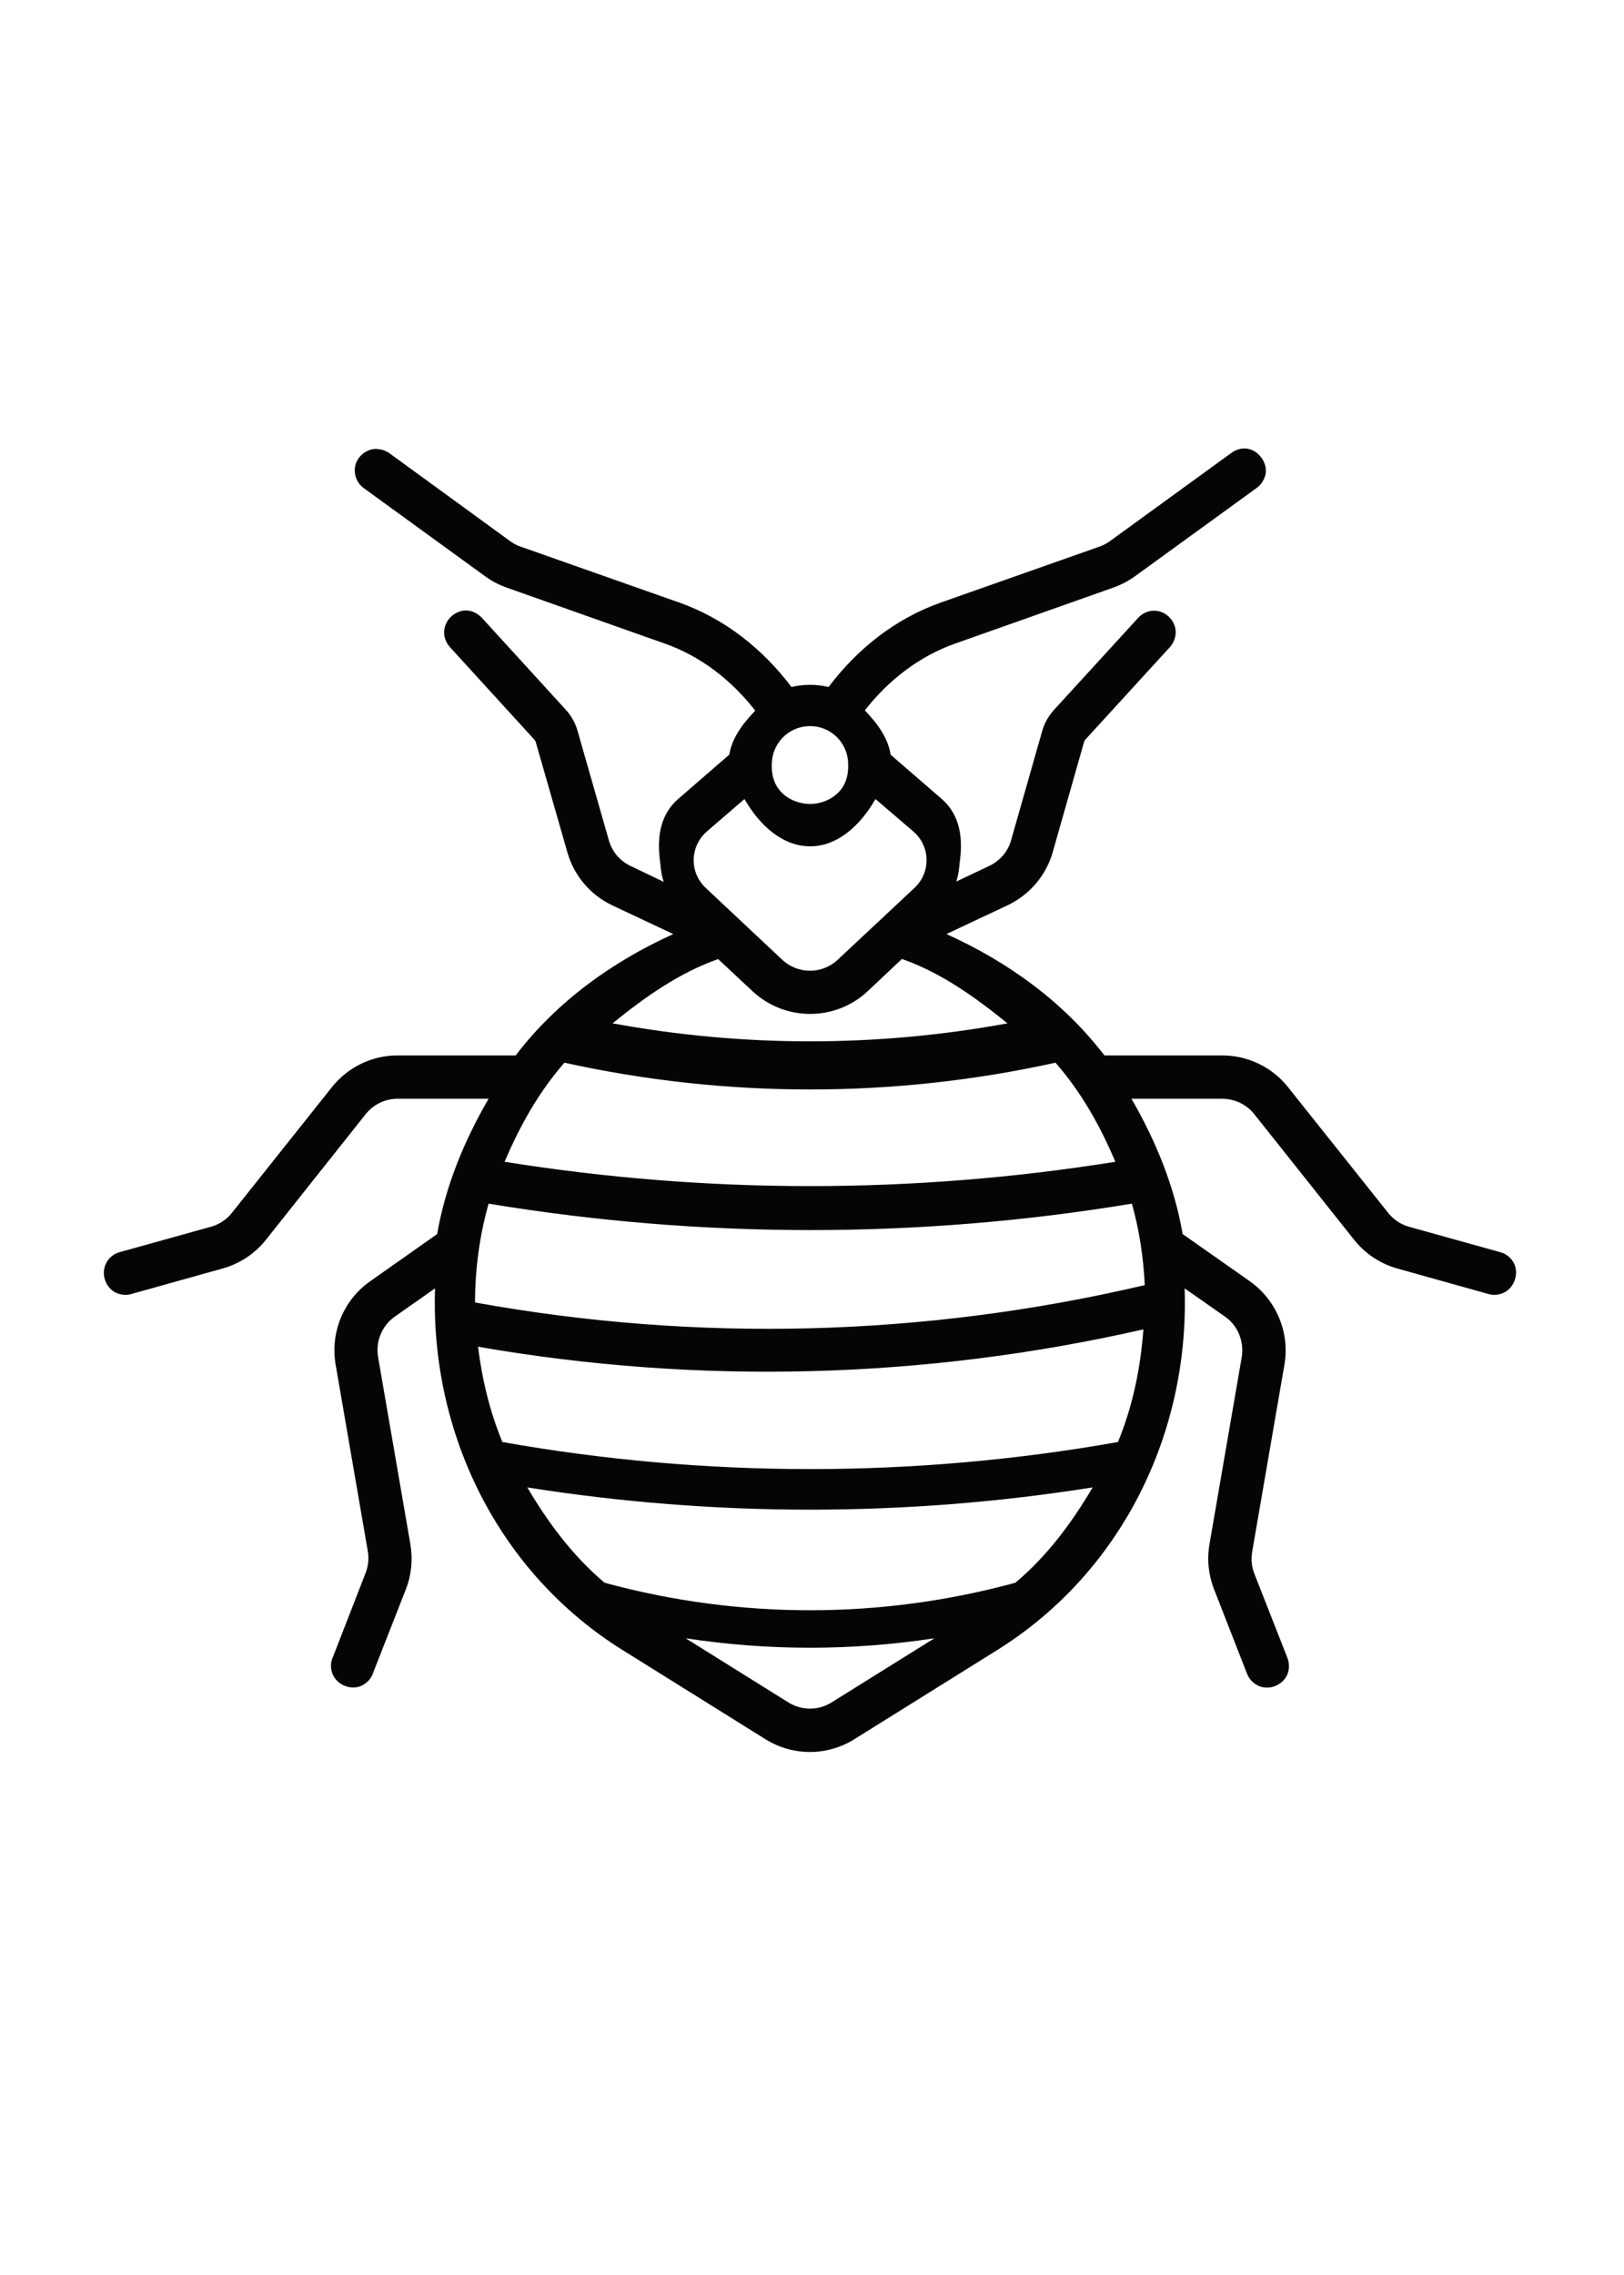 <svg xmlns="http://www.w3.org/2000/svg" xmlns:xlink="http://www.w3.org/1999/xlink" width="250" zoomAndPan="magnify" viewBox="0 0 187.5 270.96" height="350" preserveAspectRatio="xMidYMid meet" version="1.2"><defs><clipPath id="5bf413f710"><path d="M 9.352 53 L 177.652 53 L 177.652 209 L 9.352 209 Z M 9.352 53 "/></clipPath></defs><g id="3aaedf5cc6"><path style=" stroke:none;fill-rule:nonzero;fill:#040606;fill-opacity:1;" d="M 74.496 193.93 C 87.047 196.445 99.969 196.445 112.52 193.93 L 96.727 203.797 C 94.754 205.008 92.277 205.008 90.305 203.797 Z M 57.344 175.973 C 81.293 180.078 105.754 180.078 129.688 175.973 C 126.941 181.23 123.16 185.902 118.602 189.676 C 102.184 194.199 84.848 194.199 68.43 189.676 C 63.871 185.902 60.09 181.23 57.344 175.973 Z M 134.77 156.941 C 134.559 162.449 133.32 167.871 131.137 172.934 C 106.262 177.426 80.77 177.426 55.895 172.934 C 53.996 168.531 52.816 163.844 52.398 159.066 C 79.711 164.066 107.754 163.336 134.77 156.941 Z M 54.16 142.176 C 80.219 146.621 106.828 146.621 132.887 142.176 C 134.051 146.055 134.695 150.066 134.785 154.109 C 107.727 160.625 79.605 161.344 52.246 156.25 C 52.129 151.488 52.77 146.742 54.16 142.176 Z M 63.574 125.371 C 83.281 129.863 103.734 129.863 123.445 125.371 C 127.133 129.52 130.031 134.328 131.977 139.539 C 106.516 143.836 80.516 143.836 55.043 139.539 C 56.984 134.328 59.883 129.52 63.574 125.371 Z M 82.758 112.734 L 87.496 117.18 C 90.887 120.355 96.145 120.355 99.535 117.18 L 104.273 112.734 C 110.625 114.859 116.422 118.379 121.23 123.051 C 102.957 126.988 84.074 126.988 65.801 123.051 C 70.609 118.379 76.406 114.859 82.758 112.734 Z M 85.461 93.762 C 88.047 101.531 99 101.531 101.586 93.762 L 106.621 98.117 C 109.188 100.352 109.266 104.316 106.785 106.641 L 97.668 115.176 C 95.324 117.359 91.707 117.359 89.363 115.176 L 80.246 106.641 C 77.781 104.316 77.855 100.352 80.426 98.117 Z M 93.395 85.27 C 96.637 85.211 99.297 87.844 99.27 91.094 C 99.387 98.898 87.645 98.898 87.762 91.094 C 87.734 87.934 90.242 85.344 93.395 85.27 Z M 41.863 54.676 C 40.547 54.66 39.949 56.324 40.98 57.133 L 55.488 67.66 C 56.176 68.168 56.938 68.574 57.746 68.844 L 76.586 75.492 C 81.324 77.168 85.445 80.223 88.434 84.266 C 86.449 85.734 85.207 88.023 85.027 90.496 L 78.617 96.051 C 75.539 98.703 74.777 103.18 76.812 106.699 L 71.625 104.227 C 70.043 103.48 68.848 102.086 68.367 100.41 L 64.648 87.383 C 64.438 86.617 64.051 85.93 63.512 85.344 L 53.504 74.383 C 52.277 73.051 50.273 74.891 51.484 76.254 L 61.496 87.203 C 61.734 87.473 61.914 87.785 62.02 88.145 L 65.738 101.16 C 66.441 103.598 68.145 105.637 70.445 106.715 L 79.484 110.996 C 71.238 114.262 64.066 119.773 58.793 126.914 L 44.359 126.914 C 41.668 126.914 39.145 128.145 37.469 130.238 L 25.562 145.215 C 24.754 146.219 23.664 146.938 22.426 147.281 L 11.562 150.305 C 9.812 150.801 10.547 153.438 12.293 152.957 L 23.172 149.934 C 24.965 149.422 26.547 148.375 27.699 146.922 L 39.605 131.945 C 40.758 130.508 42.504 129.656 44.359 129.656 L 56.91 129.656 C 53.398 135.168 51.066 141.336 50.051 147.789 L 41.805 153.57 C 38.992 155.531 37.574 158.945 38.156 162.316 L 41.996 184.582 C 42.191 185.691 42.07 186.816 41.668 187.848 L 37.723 197.926 C 37.113 199.605 39.59 200.578 40.277 198.93 L 44.223 188.852 C 44.805 187.355 44.969 185.707 44.688 184.121 L 40.848 161.852 C 40.441 159.516 41.43 157.18 43.355 155.816 L 49.617 151.445 C 48.227 169.145 56.789 186.141 71.836 195.531 L 88.855 206.117 C 91.691 207.898 95.309 207.898 98.164 206.117 L 115.164 195.531 C 130.195 186.141 138.773 169.145 137.367 151.445 L 143.645 155.816 C 145.586 157.18 146.559 159.531 146.156 161.852 L 142.316 184.121 C 142.047 185.707 142.211 187.355 142.793 188.852 L 146.723 198.93 C 147.395 200.605 149.934 199.617 149.277 197.926 L 145.332 187.848 C 144.93 186.816 144.824 185.676 145.02 184.582 L 148.859 162.316 C 149.441 158.945 148.023 155.531 145.215 153.57 L 136.949 147.789 C 135.934 141.336 133.605 135.168 130.105 129.656 L 142.645 129.656 C 144.496 129.656 146.246 130.508 147.395 131.945 L 159.305 146.922 C 160.469 148.391 162.051 149.438 163.844 149.934 L 174.707 152.957 C 176.473 153.438 177.203 150.801 175.441 150.305 L 164.578 147.281 C 163.352 146.938 162.262 146.219 161.453 145.215 L 149.531 130.238 C 147.871 128.145 145.332 126.914 142.66 126.914 L 128.227 126.914 C 122.934 119.773 115.762 114.246 107.516 110.996 L 116.555 106.715 C 118.855 105.637 120.574 103.598 121.277 101.16 L 124.984 88.145 C 125.086 87.785 125.266 87.473 125.52 87.203 L 135.531 76.254 C 136.742 74.891 134.738 73.066 133.5 74.383 L 123.488 85.344 C 122.965 85.93 122.578 86.633 122.352 87.383 L 118.633 100.41 C 118.152 102.086 116.973 103.48 115.391 104.227 L 110.191 106.699 C 112.238 103.18 111.477 98.703 108.414 96.051 L 101.973 90.496 C 101.809 88.023 100.566 85.75 98.582 84.266 C 101.57 80.223 105.691 77.168 110.43 75.492 L 129.285 68.844 C 130.078 68.559 130.84 68.168 131.527 67.66 L 146.035 57.133 C 147.516 56.07 145.914 53.836 144.422 54.914 L 129.93 65.441 C 129.449 65.789 128.926 66.059 128.375 66.25 L 109.52 72.902 C 104.125 74.801 99.449 78.336 96.117 82.992 C 94.426 82.441 92.605 82.441 90.914 82.992 C 87.582 78.32 82.906 74.801 77.5 72.902 L 58.656 66.25 C 58.105 66.059 57.582 65.789 57.102 65.441 L 42.609 54.914 C 42.387 54.766 42.133 54.691 41.879 54.691 L 41.863 54.676 "/><g clip-rule="nonzero" clip-path="url(#5bf413f710)"><path style=" stroke:none;fill-rule:nonzero;fill:#040606;fill-opacity:1;" d="M 78.695 195.125 C 88.539 196.625 98.492 196.625 108.336 195.125 L 96.086 202.762 C 94.516 203.75 92.516 203.75 90.93 202.762 Z M 74.734 192.762 L 73.852 194.961 L 89.66 204.801 C 92.008 206.266 95.008 206.266 97.371 204.801 L 113.18 194.961 L 112.281 192.762 C 99.879 195.23 87.137 195.23 74.734 192.762 Z M 69.145 190.828 C 85.117 195.051 101.867 195.035 117.855 190.828 C 116.527 191.875 115.957 193.582 114.508 194.48 L 97.535 205.086 C 95.07 206.625 91.945 206.625 89.496 205.086 L 72.492 194.48 C 71.027 193.582 70.477 191.875 69.145 190.828 Z M 59.824 177.156 C 82.16 180.691 104.871 180.691 127.195 177.156 C 124.699 181.395 121.754 185.348 117.988 188.508 C 101.957 192.879 85.074 192.879 69.027 188.508 C 65.277 185.348 62.316 181.395 59.824 177.156 Z M 131.543 175.074 C 131.062 176.078 130.332 176.812 129.793 177.785 C 130.047 177.32 130.512 177.02 130.766 176.559 Z M 55.43 174.91 L 56.281 176.559 C 56.641 177.23 57.328 177.648 57.699 178.309 C 57 177.098 56.027 176.184 55.43 174.91 Z M 55.266 174.043 L 55.668 174.133 C 80.695 178.637 106.32 178.637 131.348 174.133 L 131.734 174.07 C 131.691 174.16 131.734 174.297 131.676 174.402 L 129.48 174.789 C 105.68 178.863 81.352 178.863 57.535 174.789 L 55.309 174.402 C 55.266 174.297 55.309 174.16 55.266 174.043 Z M 133.246 158.332 C 132.902 162.945 131.977 167.48 130.211 171.75 C 105.934 176.047 81.113 176.047 56.848 171.75 C 55.355 168.125 54.43 164.293 53.949 160.398 C 80.262 164.98 107.203 164.262 133.246 158.332 Z M 135.441 155.219 C 135.441 155.324 135.383 155.426 135.383 155.547 L 134.484 155.742 C 107.637 162.105 79.754 162.824 52.621 157.867 L 52.055 157.75 C 52.055 157.645 52.008 157.539 52.008 157.449 L 52.023 157.449 C 79.559 162.57 107.859 161.836 135.082 155.293 Z M 134.484 144.586 C 134.77 145.77 135.574 146.773 135.77 147.984 L 135.828 148.492 L 144.512 154.574 C 146.93 156.266 148.156 159.199 147.664 162.121 L 143.809 184.391 C 143.586 185.707 143.719 187.055 144.211 188.297 L 148.156 198.359 C 148.215 198.512 148.188 198.465 148.188 198.48 C 148.188 198.48 148.113 198.523 148.051 198.555 C 147.977 198.586 147.918 198.586 147.902 198.586 C 147.887 198.586 147.902 198.613 147.859 198.48 L 143.93 188.402 C 143.422 187.113 143.27 185.707 143.512 184.328 L 147.352 162.047 C 147.828 159.262 146.664 156.445 144.348 154.828 L 135.965 148.988 L 136.16 151.535 C 136.203 152.102 135.828 152.582 135.859 153.152 C 135.727 150.246 135.156 147.414 134.484 144.586 Z M 52.664 144.227 C 51.875 147.445 51.41 150.742 51.336 154.066 C 51.352 153.18 50.77 152.418 50.828 151.535 L 51.023 148.988 L 42.684 154.828 C 40.355 156.445 39.16 159.262 39.652 162.047 L 43.508 184.328 C 43.746 185.707 43.609 187.098 43.102 188.402 L 39.145 198.48 C 39.129 198.523 39.098 198.555 39.082 198.555 C 39.07 198.57 39.023 198.555 38.949 198.523 C 38.891 198.512 38.844 198.465 38.844 198.449 C 38.828 198.434 38.844 198.422 38.859 198.359 L 38.859 198.332 L 42.789 188.297 C 43.281 187.039 43.402 185.707 43.176 184.391 L 39.336 162.121 C 38.828 159.199 40.055 156.266 42.492 154.574 L 51.172 148.48 L 51.246 147.984 C 51.457 146.652 52.336 145.527 52.664 144.227 Z M 55.207 143.359 C 80.59 147.551 106.484 147.566 131.871 143.359 C 132.766 146.516 133.246 149.781 133.41 153.062 C 107.203 159.215 80.066 159.922 53.594 155.129 C 53.594 151.145 54.129 147.191 55.207 143.359 Z M 54.039 140.602 L 54.848 140.738 C 80.441 145.066 106.59 145.066 132.184 140.738 L 132.992 140.602 C 133.02 140.707 133.066 140.812 133.094 140.934 L 132.676 140.992 C 106.77 145.41 80.293 145.41 54.367 140.992 L 53.922 140.902 C 53.949 140.797 53.996 140.707 54.023 140.586 Z M 64.246 126.57 C 83.52 130.824 103.496 130.824 122.77 126.57 C 125.82 130.059 128.105 134.102 129.898 138.371 C 105.781 142.234 81.25 142.234 57.117 138.371 C 58.926 134.102 61.195 130.059 64.246 126.57 Z M 125.25 126.09 C 125.805 126.75 126.746 126.93 127.254 127.617 L 127.613 128.129 L 142.645 128.129 C 144.961 128.129 147.156 129.191 148.605 131.004 L 160.512 145.949 C 161.469 147.16 162.801 148.016 164.262 148.434 L 175.125 151.473 C 175.277 151.52 175.23 151.52 175.23 151.535 C 175.246 151.535 175.262 151.609 175.23 151.668 C 175.215 151.742 175.156 151.805 175.156 151.82 C 175.141 151.82 175.188 151.832 175.035 151.789 L 164.16 148.777 C 162.605 148.344 161.23 147.445 160.23 146.188 L 148.352 131.199 C 146.977 129.477 144.855 128.441 142.645 128.441 L 127.895 128.441 L 129.09 130.316 C 130.211 132.082 130.422 134.223 131.289 136.109 C 129.645 132.562 127.746 129.133 125.25 126.105 Z M 61.766 126.09 C 59.27 129.117 57.371 132.547 55.73 136.109 C 56.594 134.223 56.805 132.066 57.926 130.301 L 59.105 128.441 L 44.344 128.441 C 42.133 128.441 40.055 129.461 38.664 131.199 L 26.758 146.172 C 25.754 147.43 24.383 148.344 22.828 148.777 L 11.98 151.789 C 11.832 151.82 11.859 151.805 11.844 151.805 C 11.832 151.805 11.801 151.742 11.785 151.668 C 11.77 151.594 11.785 151.535 11.785 151.52 C 11.785 151.52 11.742 151.52 11.906 151.473 L 22.754 148.434 C 24.23 148.016 25.547 147.145 26.504 145.949 L 38.395 130.988 C 39.832 129.176 42.027 128.129 44.344 128.129 L 59.402 128.129 L 59.762 127.617 C 60.27 126.93 61.227 126.75 61.766 126.09 Z M 122.531 123.996 C 122.605 124.086 122.727 124.113 122.801 124.203 C 122.414 124.281 122.008 124.113 121.605 124.203 Z M 64.5 123.996 L 65.41 124.203 C 65.023 124.113 64.617 124.281 64.215 124.203 C 64.305 124.113 64.426 124.086 64.5 123.996 Z M 104.469 114.215 C 109.16 115.863 113.195 118.77 117.047 121.883 C 101.465 124.742 85.566 124.742 69.984 121.883 C 73.824 118.77 77.887 115.879 82.562 114.23 L 86.672 118.066 C 90.527 121.66 96.535 121.66 100.375 118.066 Z M 92.918 97.922 C 93.129 97.938 93.305 98.148 93.531 98.148 C 93.754 98.148 93.934 97.938 94.156 97.922 C 93.902 97.953 93.801 98.371 93.531 98.371 C 93.262 98.371 93.172 97.938 92.918 97.922 Z M 85.703 95.168 C 87.508 98.328 90.258 100.801 93.531 100.801 C 96.789 100.801 99.508 98.328 101.316 95.168 L 105.828 99.031 C 107.875 100.801 107.934 103.914 105.961 105.754 L 96.832 114.293 C 94.965 116.059 92.066 116.059 90.184 114.293 L 81.086 105.754 C 79.113 103.914 79.188 100.801 81.219 99.031 Z M 93.41 86.484 C 95.996 86.422 98.086 88.504 98.059 91.094 L 98.059 91.125 C 98.086 92.773 97.535 93.82 96.699 94.57 C 95.863 95.316 94.711 95.754 93.531 95.754 C 92.336 95.754 91.156 95.316 90.316 94.57 C 89.496 93.82 88.93 92.773 88.957 91.125 L 88.957 91.094 C 88.945 88.578 90.914 86.543 93.41 86.484 Z M 145.258 55.828 C 145.273 55.828 145.332 55.859 145.379 55.918 C 145.422 55.98 145.406 56.055 145.406 56.07 C 145.406 56.07 145.438 56.07 145.316 56.172 L 130.824 66.688 C 130.227 67.121 129.57 67.465 128.867 67.719 L 110.027 74.352 C 105.066 76.105 100.746 79.324 97.609 83.562 L 96.891 84.508 L 97.863 85.227 C 99.566 86.496 100.613 88.461 100.762 90.586 L 100.82 91.094 L 107.605 96.965 C 110.25 99.258 110.906 103.074 109.16 106.102 L 107.219 109.438 L 115.898 105.305 C 117.797 104.406 119.215 102.762 119.797 100.738 L 123.531 87.711 C 123.699 87.125 123.98 86.602 124.387 86.152 L 134.41 75.223 C 134.469 75.16 134.484 75.133 134.484 75.133 C 134.5 75.133 134.547 75.16 134.605 75.223 C 134.664 75.266 134.68 75.312 134.695 75.328 C 134.695 75.34 134.738 75.328 134.633 75.445 L 124.609 86.379 C 124.234 86.781 123.98 87.293 123.832 87.832 L 120.098 100.828 C 119.5 102.941 118.02 104.691 116.047 105.621 L 104.469 111.086 L 107.082 112.121 C 109.43 113.047 110.805 115.355 112.953 116.641 C 110.16 114.98 107.77 112.629 104.66 111.598 L 103.988 111.371 L 98.699 116.312 C 95.773 119.055 91.258 119.055 88.316 116.312 L 83.055 111.371 L 82.371 111.598 C 79.188 112.66 76.75 115.039 73.914 116.762 C 76.094 115.43 77.512 113.078 79.918 112.121 L 82.535 111.086 L 70.953 105.621 C 68.98 104.691 67.488 102.941 66.891 100.828 L 63.184 87.832 C 63.035 87.293 62.75 86.781 62.379 86.379 L 52.398 75.445 C 52.293 75.328 52.309 75.34 52.309 75.328 C 52.309 75.328 52.336 75.281 52.398 75.223 C 52.441 75.176 52.516 75.133 52.531 75.133 C 52.547 75.133 52.516 75.102 52.621 75.223 L 62.633 86.152 C 63.035 86.602 63.332 87.125 63.5 87.711 L 67.203 100.738 C 67.77 102.762 69.191 104.422 71.09 105.305 L 79.801 109.438 L 77.855 106.102 C 76.109 103.074 76.781 99.258 79.41 96.965 L 86.211 91.094 L 86.238 90.586 C 86.387 88.461 87.449 86.496 89.152 85.227 L 90.125 84.508 L 89.406 83.562 C 86.27 79.324 81.949 76.105 76.992 74.352 L 58.148 67.719 C 57.461 67.465 56.805 67.121 56.207 66.688 L 41.727 56.188 C 41.625 56.113 41.652 56.082 41.668 55.992 C 41.699 55.918 41.715 55.891 41.816 55.891 L 41.848 55.891 C 41.879 55.891 41.906 55.891 41.922 55.918 L 56.402 66.43 C 56.969 66.836 57.598 67.18 58.27 67.406 L 77.109 74.039 C 82.266 75.867 86.746 79.234 89.93 83.699 L 90.438 84.418 L 91.273 84.148 C 91.934 83.938 92.617 84.16 93.305 84.148 C 89.57 84.297 86.555 87.305 86.566 91.066 C 86.539 92.414 87.316 93.25 87.852 94.27 C 87.555 93.777 86.82 93.984 86.629 93.371 L 86.043 91.68 L 84.672 92.848 L 79.637 97.219 C 76.543 99.898 76.453 104.723 79.441 107.508 L 88.539 116.059 C 91.336 118.664 95.684 118.664 98.477 116.059 L 107.605 107.508 C 110.594 104.723 110.504 99.898 107.41 97.219 L 101.016 91.664 L 100.434 93.371 C 100.223 94 99.492 93.789 99.18 94.301 C 99.715 93.281 100.508 92.441 100.477 91.082 C 100.523 87.215 97.312 84.148 93.473 84.148 C 94.234 84.133 95.008 83.906 95.758 84.148 L 96.594 84.418 L 97.086 83.699 C 100.27 79.234 104.75 75.867 109.922 74.039 L 128.762 67.406 C 129.422 67.164 130.047 66.836 130.629 66.43 L 145.125 55.891 C 145.242 55.801 145.258 55.828 145.258 55.828 Z M 41.906 53.465 C 40.727 53.434 39.742 54.242 39.398 55.184 C 39.055 56.145 39.336 57.371 40.266 58.09 L 54.789 68.633 C 55.562 69.203 56.43 69.652 57.344 69.98 L 76.184 76.645 C 80.5 78.156 84.176 81.031 86.984 84.641 C 85.418 86.273 83.996 88.129 83.832 90.422 L 84.238 89.582 L 77.828 95.137 C 74.957 97.609 75.211 101.531 76.152 105.066 L 72.121 103.137 C 70.848 102.535 69.922 101.43 69.535 100.066 L 65.812 87.051 C 65.547 86.109 65.066 85.254 64.41 84.535 L 54.398 73.574 C 53.875 73.02 53.145 72.691 52.473 72.707 C 51.801 72.723 51.203 73.02 50.754 73.426 C 50.305 73.844 49.992 74.414 49.918 75.086 C 49.84 75.746 50.082 76.496 50.59 77.062 L 60.598 88.023 C 60.719 88.145 60.809 88.293 60.852 88.473 L 64.59 101.488 C 65.367 104.273 67.324 106.578 69.922 107.82 L 77.215 111.25 C 69.906 114.562 63.32 119.309 58.434 125.703 L 44.344 125.703 C 41.297 125.703 38.426 127.109 36.527 129.492 L 24.621 144.449 C 23.977 145.258 23.098 145.844 22.109 146.113 L 11.234 149.137 C 10.5 149.332 9.918 149.855 9.617 150.473 C 9.32 151.086 9.289 151.73 9.453 152.312 C 9.617 152.898 9.961 153.449 10.531 153.824 C 11.098 154.184 11.891 154.336 12.621 154.125 L 23.5 151.086 C 25.531 150.516 27.34 149.332 28.656 147.684 L 40.562 132.695 C 41.488 131.543 42.863 130.867 44.344 130.867 L 55.207 130.867 C 52.293 135.887 50.066 141.262 49.078 146.98 L 41.102 152.598 C 37.918 154.828 36.32 158.691 36.977 162.527 L 40.816 184.777 C 40.965 185.66 40.863 186.574 40.531 187.398 L 36.602 197.492 L 36.59 197.492 C 36.32 198.195 36.395 198.973 36.691 199.559 C 37.008 200.156 37.5 200.562 38.051 200.785 C 38.621 201.012 39.262 201.07 39.891 200.848 C 40.52 200.621 41.117 200.082 41.398 199.395 L 41.398 199.363 L 45.344 189.301 C 46.016 187.594 46.195 185.723 45.883 183.91 L 42.043 161.656 C 41.715 159.785 42.492 157.883 44.043 156.805 L 48.824 153.449 C 48.258 170.793 56.414 187.34 71.207 196.547 L 88.211 207.152 C 91.453 209.172 95.547 209.172 98.789 207.152 L 115.793 196.547 C 130.586 187.324 138.742 170.793 138.16 153.449 L 142.957 156.805 C 144.512 157.883 145.273 159.785 144.961 161.656 L 141.121 183.91 C 140.805 185.723 141 187.594 141.672 189.301 L 145.602 199.363 C 145.871 200.066 146.469 200.605 147.098 200.848 C 147.738 201.07 148.367 201.043 148.934 200.816 C 149.5 200.594 150.023 200.188 150.324 199.59 C 150.637 198.988 150.684 198.18 150.414 197.477 L 146.453 187.398 C 146.141 186.574 146.051 185.691 146.215 184.809 L 146.215 184.777 L 150.055 162.527 C 150.711 158.691 149.082 154.828 145.902 152.582 L 137.922 146.98 C 136.938 141.262 134.723 135.887 131.824 130.867 L 142.645 130.867 C 144.121 130.867 145.543 131.543 146.453 132.695 L 158.375 147.684 C 159.691 149.332 161.484 150.516 163.516 151.086 L 174.379 154.125 C 175.109 154.336 175.887 154.184 176.457 153.824 C 177.023 153.449 177.383 152.898 177.547 152.312 C 177.711 151.73 177.711 151.086 177.414 150.473 C 177.113 149.855 176.5 149.332 175.77 149.137 L 164.906 146.113 C 163.922 145.844 163.039 145.246 162.41 144.449 L 150.488 129.492 C 148.605 127.109 145.691 125.703 142.645 125.703 L 128.598 125.703 C 123.699 119.309 117.109 114.562 109.773 111.25 L 117.062 107.82 C 119.68 106.578 121.652 104.273 122.441 101.488 L 126.148 88.461 C 126.191 88.293 126.266 88.145 126.387 88.023 L 136.414 77.062 C 136.922 76.496 137.145 75.746 137.086 75.07 C 137.012 74.414 136.695 73.844 136.25 73.426 C 135.801 73.02 135.219 72.75 134.547 72.734 C 133.871 72.723 133.141 73.02 132.633 73.574 L 122.605 84.535 C 121.949 85.254 121.457 86.109 121.188 87.051 L 117.48 100.066 C 117.109 101.43 116.137 102.535 114.867 103.137 L 110.863 105.035 C 111.805 101.52 112.043 97.609 109.188 95.137 L 102.766 89.582 L 103.184 90.422 C 103.02 88.113 101.613 86.242 100.047 84.609 C 102.855 81.016 106.531 78.156 110.832 76.645 L 129.676 69.98 C 130.586 69.652 131.453 69.203 132.242 68.633 L 146.738 58.121 C 147.352 57.672 147.754 56.98 147.828 56.309 C 147.887 55.633 147.68 55.02 147.32 54.527 C 146.961 54.031 146.422 53.613 145.766 53.465 C 145.109 53.312 144.348 53.492 143.734 53.941 L 129.211 64.484 C 128.824 64.754 128.418 64.965 127.984 65.113 L 109.113 71.762 C 103.719 73.664 99.164 77.258 95.727 81.824 C 94.262 81.48 92.77 81.48 91.305 81.824 C 87.852 77.258 83.312 73.664 77.918 71.762 L 59.047 65.113 C 58.598 64.965 58.195 64.754 57.82 64.484 L 43.297 53.914 L 43.266 53.914 C 42.879 53.645 42.414 53.508 41.953 53.492 L 41.906 53.465 "/></g></g></svg>